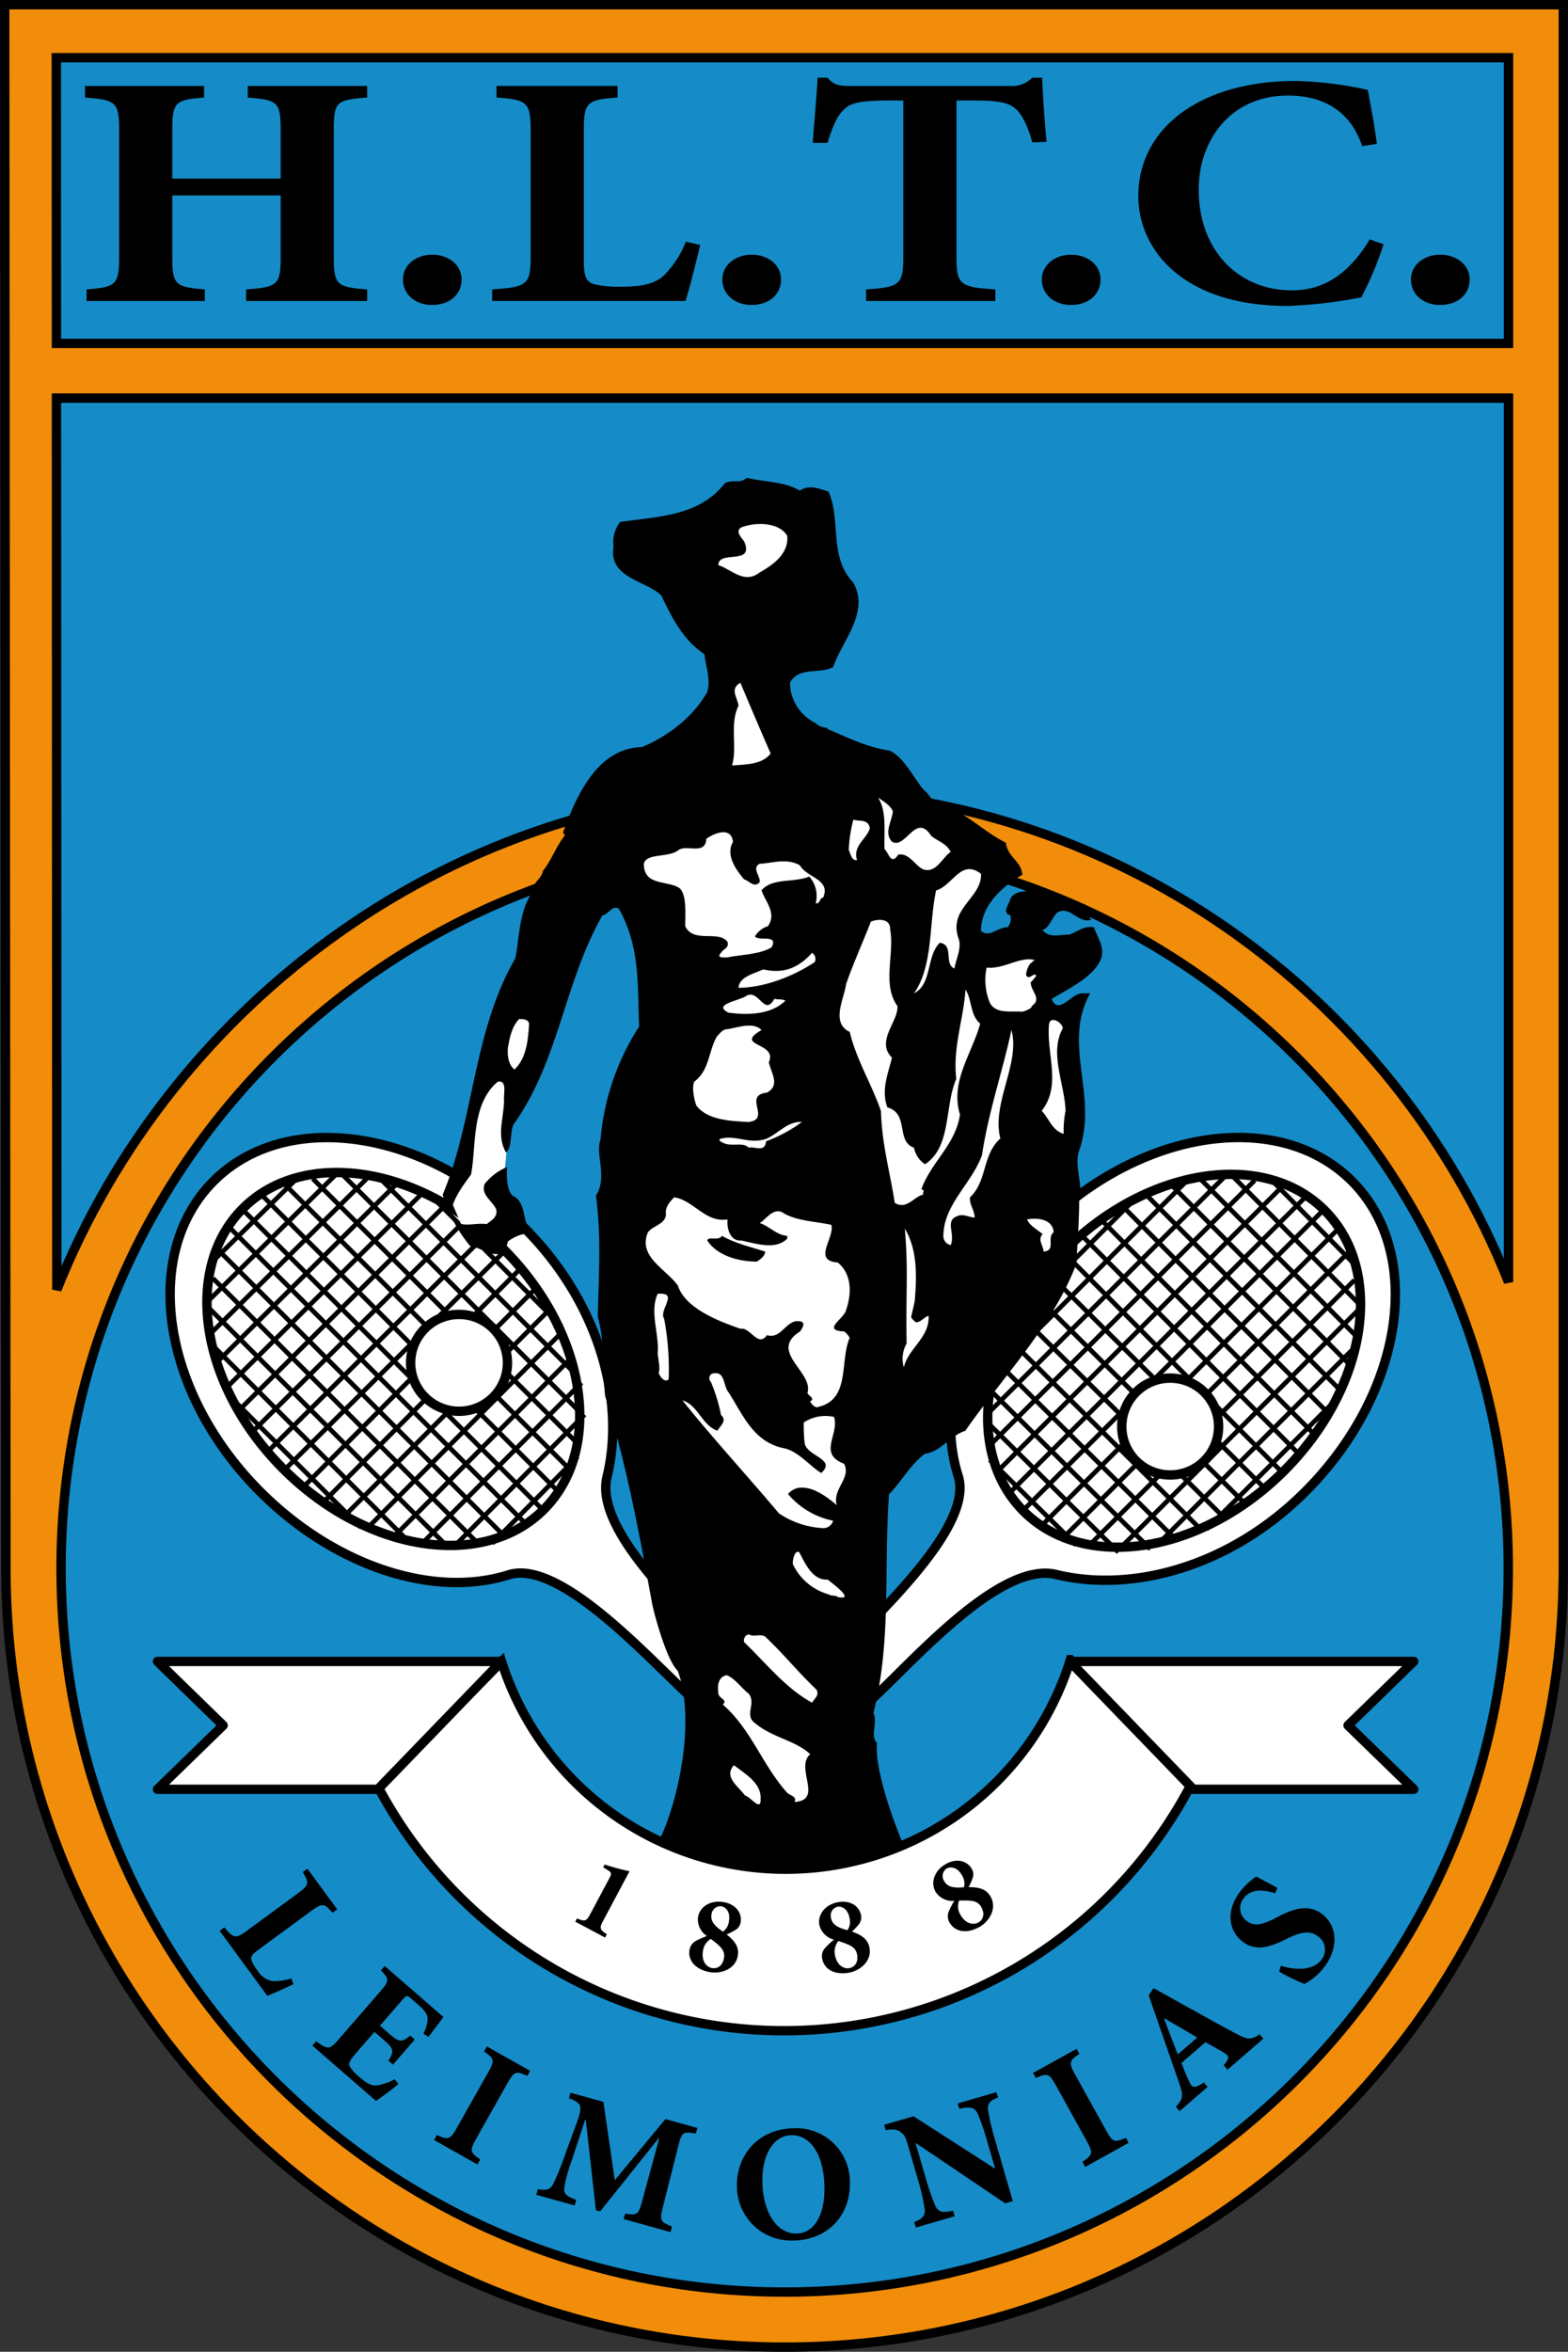 <svg xmlns="http://www.w3.org/2000/svg" width="334.784" height="502" viewBox="0 0 334.784 502">
  <rect x="0" y="0" width="334.784" height="502" fill="#333333" stroke="none"/>
  <g id="logo_leimonias" transform="translate(0.001)">
    <path id="Path_1" data-name="Path 1" d="M1.265,334.746C1.265,426.424,75.851,501,167.519,501s166.264-74.576,166.264-166.254V1H1Z" fill="#f18d0a"/>
    <path id="Path_2" data-name="Path 2" d="M1.265,334.746C1.265,426.424,75.851,501,167.519,501s166.264-74.576,166.264-166.254V1H1Z" fill="none" stroke="#000" stroke-width="2"/>
    <path id="Path_3" data-name="Path 3" d="M13.25,337.976c0-85.185,69.3-154.5,154.5-154.5s154.5,69.311,154.5,154.5-69.311,154.5-154.5,154.5-154.5-69.3-154.5-154.5" transform="translate(-0.217 -3.23)" fill="#158cc8"/>
    <path id="Path_4" data-name="Path 4" d="M13.25,337.976c0-85.185,69.3-154.5,154.5-154.5s154.5,69.311,154.5,154.5-69.311,154.5-154.5,154.5S13.25,423.171,13.25,337.976Z" transform="translate(-0.217 -3.23)" fill="none" stroke="#000" stroke-width="2"/>
    <path id="Path_5" data-name="Path 5" d="M12.249,73.511,12.22,12.52H322.283V73.511Z" transform="translate(-0.199 -0.204)" fill="#158cc8"/>
    <path id="Path_6" data-name="Path 6" d="M12.249,73.511,12.22,12.52H322.283V73.511Z" transform="translate(-0.199 -0.204)" fill="none" stroke="#000" stroke-width="2"/>
    <path id="Path_7" data-name="Path 7" d="M322.283,86.49V275.17C297.814,213.747,237.756,170,167.718,170s-130.94,45.363-155.38,106.8L12.25,86.49H322.283Z" transform="translate(-0.199 -1.513)" fill="#158cc8"/>
    <path id="Path_8" data-name="Path 8" d="M322.283,86.49V275.17C297.814,213.747,237.756,170,167.718,170s-130.94,45.363-155.38,106.8L12.25,86.49H322.283Z" transform="translate(-0.199 -1.513)" fill="none" stroke="#000" stroke-width="2"/>
    <path id="Path_9" data-name="Path 9" d="M229.984,360.62a63.679,63.679,0,0,1-121.461.413L82.03,387.555a98.178,98.178,0,0,0,173.808-.442L229.994,360.62Z" transform="translate(-1.434 -6.366)" fill="#fff"/>
    <path id="Path_10" data-name="Path 10" d="M229.984,360.62a63.679,63.679,0,0,1-121.461.413L82.03,387.555a98.178,98.178,0,0,0,173.808-.442L229.994,360.62Z" transform="translate(-1.434 -6.366)" fill="none" stroke="#000" stroke-width="2"/>
    <path id="Path_11" data-name="Path 11" d="M48.227,374.664,34.21,388.3H81.272l26.365-27.288H34.21Z" transform="translate(-0.588 -6.373)" fill="#fff"/>
    <path id="Path_12" data-name="Path 12" d="M48.227,374.664,34.21,388.3H81.272l26.365-27.288H34.21Z" transform="translate(-0.588 -6.373)" fill="none" stroke="#000" stroke-linecap="square" stroke-linejoin="round" stroke-width="2"/>
    <path id="Path_13" data-name="Path 13" d="M291.919,374.664,305.947,388.3H258.885L232.51,361.01h73.437Z" transform="translate(-4.098 -6.373)" fill="#fff"/>
    <path id="Path_14" data-name="Path 14" d="M291.919,374.664,305.947,388.3H258.885L232.51,361.01h73.437Z" transform="translate(-4.098 -6.373)" fill="none" stroke="#000" stroke-linecap="square" stroke-linejoin="round" stroke-width="2"/>
    <path id="Path_15" data-name="Path 15" d="M125.02,417.35l.373-.707c1.7.766,2.043.56,2.829-.923l4.018-7.544c.589-1.1.56-1.267-.236-1.807l-1.031-.629.314-.6a48.359,48.359,0,0,0,5.324,1.434l-5.648,10.6c-.766,1.434-.815,1.857.8,2.849l-.383.707L125,417.33Z" transform="translate(-2.195 -7.154)"/>
    <path id="Path_16" data-name="Path 16" d="M157.157,413.308c2.525.452,3.968,2.279,3.605,4.342a2.307,2.307,0,0,1-1.061,1.581,14.727,14.727,0,0,1-1.925.982c1.473,1.169,2.741,2.5,2.387,4.548-.521,2.937-3.693,3.9-5.943,3.5-3.035-.53-4.764-2.436-4.361-4.794a2.688,2.688,0,0,1,1.336-1.876,18.4,18.4,0,0,1,2.367-1.041,4.251,4.251,0,0,1-1.9-4.027c.373-2.21,2.642-3.7,5.432-3.212h.029Zm-2.5,14.076c1.277.216,2.308-.629,2.554-2.151.265-1.68-.766-2.475-2.8-4.077a3.486,3.486,0,0,0-1.68,2.525c-.4,2.249.776,3.507,1.906,3.7h.029Zm1.965-13.2a1.923,1.923,0,0,0-2.073,1.739c-.275,1.572.8,2.554,2.446,3.7a3.213,3.213,0,0,0,1.277-2.289c.344-1.994-.717-2.986-1.631-3.143h-.02Z" transform="translate(-2.634 -7.297)"/>
    <path id="Path_17" data-name="Path 17" d="M182.136,413.309c2.534-.422,4.5.825,4.853,2.888a2.347,2.347,0,0,1-.481,1.847,11.728,11.728,0,0,1-1.483,1.562c1.778.609,3.418,1.464,3.762,3.5.491,2.947-2.191,4.9-4.44,5.275-3.035.511-5.295-.717-5.687-3.084a2.632,2.632,0,0,1,.629-2.2,19.045,19.045,0,0,1,1.9-1.778,4.262,4.262,0,0,1-3.124-3.173c-.373-2.2,1.267-4.361,4.057-4.833h.02Zm-.216.992a1.93,1.93,0,0,0-1.375,2.328c.275,1.582,1.6,2.151,3.526,2.682a3.186,3.186,0,0,0,.442-2.583c-.334-1.984-1.67-2.583-2.574-2.436h-.02Zm2.524,13.1c1.277-.216,1.965-1.356,1.69-2.878-.3-1.67-1.532-2.082-3.988-2.908a3.506,3.506,0,0,0-.747,2.937c.373,2.249,1.9,3.045,3.035,2.858h.02Z" transform="translate(-3.133 -7.297)"/>
    <path id="Path_18" data-name="Path 18" d="M205.541,405c2.24-1.247,4.519-.737,5.54,1.1a2.283,2.283,0,0,1,.167,1.9,11.621,11.621,0,0,1-.874,1.965c1.876-.02,3.713.226,4.715,2.033,1.454,2.613-.413,5.354-2.407,6.464-2.692,1.5-5.226,1.1-6.4-.992a2.656,2.656,0,0,1-.147-2.289,17.35,17.35,0,0,1,1.189-2.308,4.229,4.229,0,0,1-4.008-1.935c-1.09-1.955-.265-4.538,2.2-5.913h.02Zm.128,1a1.921,1.921,0,0,0-.511,2.652c.776,1.395,2.22,1.483,4.224,1.336a3.171,3.171,0,0,0-.442-2.583c-.982-1.768-2.446-1.876-3.242-1.424h-.02Zm6.788,11.5c1.12-.629,1.395-1.935.629-3.281-.845-1.473-2.151-1.444-4.745-1.395a3.5,3.5,0,0,0,.285,3.016c1.11,1.994,2.809,2.23,3.811,1.67h.02Z" transform="translate(-3.573 -7.139)"/>
    <path id="Path_19" data-name="Path 19" d="M63.476,430.706c-1.395.668-4.646,2.141-5.579,2.475L47.73,419.321l.992-.737c2.014,2.328,2.4,2.485,4.813.717l10.9-8c2.446-1.8,2.416-2.22,1.031-4.519l.992-.737,6.365,8.674-.992.737c-1.788-2.014-2.141-2.141-4.6-.354L56.109,423.27c-1.336.982-1.778,1.464-1.611,2.23a8.107,8.107,0,0,0,1.336,2.308,4.58,4.58,0,0,0,3.124,2.22,11.232,11.232,0,0,0,4.057-.56l.472,1.228Z" transform="translate(-0.827 -7.17)"/>
    <path id="Path_20" data-name="Path 20" d="M86.249,452.4c-1.228,1.031-3.89,3.016-4.784,3.605L67.88,444.194l.815-.933c2.426,1.788,2.829,1.857,4.8-.413l8.89-10.236c2.014-2.318,1.866-2.682.118-4.489l.815-.933L95.876,438.1c-.393.5-1.886,2.485-3.212,4.234l-1.1-.727a6.9,6.9,0,0,0,.923-3.222c-.039-.874-.589-1.69-2.082-2.976l-1.277-1.12c-.982-.855-1.139-.894-1.906-.02L82.31,439.93l1.788,1.552c2.23,1.945,2.721,2.132,4.686.57l.963.835-4.656,5.354-.963-.835c1.316-2.22,1.071-2.623-1.2-4.6l-1.788-1.552-4.027,4.636c-1.11,1.277-1.582,2.033-1.257,2.741a9.127,9.127,0,0,0,2.171,2.348c1.385,1.208,2.456,1.857,3.674,1.7a11.919,11.919,0,0,0,3.762-1.316l.8,1.022Z" transform="translate(-1.184 -7.544)"/>
    <path id="Path_21" data-name="Path 21" d="M94.33,464.66l.6-1.09c2.436,1.09,2.829,1.031,4.283-1.552l6.66-11.807c1.473-2.613,1.3-2.957-.884-4.469l.609-1.071,9.253,5.216-.609,1.071c-2.426-1.081-2.78-1.031-4.253,1.572l-6.65,11.807c-1.464,2.583-1.336,2.937.855,4.46l-.609,1.071L94.33,464.65Z" transform="translate(-1.652 -7.853)"/>
    <path id="Path_22" data-name="Path 22" d="M135.184,481.714l.334-1.189c2.623.442,2.858.246,3.693-2.9l3.576-13.114-.138-.039-12.465,15.589-.914-.255-2.151-19.292-.138-.039-2.878,8.762a32.728,32.728,0,0,0-1.532,5.5c-.275,1.532.285,2.024,2.5,2.868l-.324,1.189-8.212-2.279.334-1.2c1.984.383,2.76-.029,3.34-1.189a63.6,63.6,0,0,0,2.5-6.228l2.416-6.591c1.346-3.762,1.238-4.3-1.611-5.393l.324-1.189,7.043,1.955,2.426,16.719,10.805-13.045,6.837,1.906-.334,1.189c-2.8-.481-3.006-.246-3.733,2.593l-3.232,12.809c-.8,3.143-.7,3.428,1.886,4.44l-.334,1.189-10.029-2.79Z" transform="translate(-2.045 -8.031)"/>
    <path id="Path_23" data-name="Path 23" d="M172.409,462.44a11.444,11.444,0,0,1,11.866,11.591c.118,7.574-5.285,12.3-11.964,12.387A11.583,11.583,0,0,1,160.16,474.67c-.1-6.071,4.165-12.1,12.21-12.22h.039Zm-.688,1.493c-3.526.059-6.228,3.87-6.13,9.941s2.809,11.12,7.328,11.051c3.359-.059,6.021-3.379,5.923-9.872-.108-7.023-2.986-11.188-7.092-11.12h-.039Z" transform="translate(-2.817 -8.168)"/>
    <path id="Path_24" data-name="Path 24" d="M216.491,455.759c-1.8.638-2.377,1.316-2.112,2.888a51.842,51.842,0,0,0,1.346,5.756l3.9,13.467-1.621.471-19.017-12.829-.108.029,2.22,7.623a51.662,51.662,0,0,0,1.866,5.422c.609,1.473,1.365,1.915,3.91,1.316l.344,1.2-8.3,2.4-.344-1.179c1.857-.688,2.475-1.493,2.2-2.947a42.213,42.213,0,0,0-1.3-5.727l-2.053-7.092c-.638-2.2-.855-2.809-1.729-3.428s-1.709-.688-3.2-.4l-.344-1.149,6.277-1.827,17.308,11.129.1-.029-1.739-5.972a49.053,49.053,0,0,0-1.9-5.521c-.6-1.415-1.444-1.788-3.988-1.2l-.344-1.149,8.271-2.4.344,1.149Z" transform="translate(-3.384 -8.029)"/>
    <path id="Path_25" data-name="Path 25" d="M235.659,470.415l-.609-1.09c2.2-1.5,2.367-1.857.923-4.469L229.4,453c-1.454-2.623-1.837-2.652-4.273-1.581l-.609-1.081,9.293-5.147.609,1.081c-2.2,1.5-2.348,1.817-.894,4.44l6.572,11.856c1.444,2.6,1.807,2.682,4.244,1.611l.6,1.081-9.293,5.147Z" transform="translate(-3.957 -7.863)"/>
    <path id="Path_26" data-name="Path 26" d="M266.487,449.4l-.815-.933c1.365-1.6,1.228-2.043-.226-2.849-.953-.56-2.348-1.356-3.674-2.073l-5.118,4.43c.422,1.09.914,2.358,1.513,3.684.707,1.631,1.12,1.935,3.271.481l.815.943-5.982,5.177-.815-.923c1.581-1.739,1.68-2.338.609-5.354l-6.414-18.448,1.061-1.523c5.756,3.183,11.434,6.385,17.151,9.479,2.967,1.591,3.566,1.631,5.462.363l.806.933-7.623,6.611Zm-13.438-10.923-.088.079c.943,2.583,1.965,5.118,2.908,7.6l4.165-3.605-6.984-4.086Z" transform="translate(-4.401 -7.629)"/>
    <path id="Path_27" data-name="Path 27" d="M276.988,411.345c-2.22-.737-5.118-1.179-6.8,1.139a3.345,3.345,0,0,0,.825,4.823c1.572,1.139,3.232.776,6.316-.835,3.625-1.945,6.729-2.839,9.548-.8,3.261,2.358,3.792,6.974.766,11.159a12.108,12.108,0,0,1-2.5,2.593,13.359,13.359,0,0,1-1.866,1.257,36.694,36.694,0,0,1-5.452-2.642l.373-1.247c2.249.747,6.7,1.4,8.684-1.336a3.418,3.418,0,0,0-.963-5.059c-1.65-1.2-3.654-.727-6.346.589-3.605,1.837-6.64,2.78-9.381.8-3.143-2.279-3.8-6.552-.855-10.609a15.462,15.462,0,0,1,3.615-3.438c1.149.648,2.583,1.385,4.509,2.436l-.491,1.169Z" transform="translate(-4.717 -7.2)"/>
    <path id="Path_28" data-name="Path 28" d="M78.7,21.135c-6.621.491-7.122.914-7.122,6.915v27.2c0,5.923.678,6.346,7.122,6.837v2.475H52.86V62.087c6.7-.491,7.377-.914,7.377-6.915V42.029H37.094V55.172c0,6,.688,6.414,6.955,6.915v2.475H18.794V62.087c6.188-.491,6.955-.914,6.955-6.915V28.051c0-6-.766-6.414-7.289-6.915V18.66H43.882v2.475c-6.1.491-6.788.914-6.788,6.915V38.434H60.237V28.051c0-6-.678-6.414-7.033-6.915V18.66H78.7v2.475Z" transform="translate(-0.309 -0.313)"/>
    <path id="Path_29" data-name="Path 29" d="M93.739,66.057c-3.468,0-6.179-2.191-6.179-5.442,0-3.035,2.711-5.295,6.267-5.295s6.267,2.259,6.267,5.295c0,3.251-2.633,5.442-6.267,5.442Z" transform="translate(-1.532 -0.962)"/>
    <path id="Path_30" data-name="Path 30" d="M151.36,52.618c-.678,3.035-2.456,10.029-3.134,11.935H106.95V62.077c7.377-.491,8.222-.923,8.222-6.925V28.11c0-6.08-.845-6.493-7.289-6.984V18.65h25.844v2.475c-6.444.491-7.2.914-7.2,6.984v27.6c0,3.32.344,4.6,2.033,5.226a22.961,22.961,0,0,0,6.355.56c3.635,0,6.7-.5,8.733-2.4a21.228,21.228,0,0,0,4.656-7.2l3.055.707Z" transform="translate(-1.875 -0.312)"/>
    <path id="Path_31" data-name="Path 31" d="M163.178,66.057c-3.477,0-6.188-2.191-6.188-5.442,0-3.035,2.711-5.295,6.267-5.295s6.267,2.259,6.267,5.295c0,3.251-2.623,5.442-6.267,5.442h-.088Z" transform="translate(-2.761 -0.962)"/>
    <path id="Path_32" data-name="Path 32" d="M223.515,30.7c-1.012-3.664-2.2-6.071-3.733-7.348-1.523-1.2-3.654-1.621-8.644-1.621h-3.811v33.4c0,6,.845,6.434,8.31,6.925v2.475H188.015V62.056c7.112-.5,7.957-.923,7.957-6.925v-33.4h-2.878c-7.033,0-8.556.707-9.744,1.906-1.444,1.208-2.466,3.605-3.556,7.141H176.65c.344-5.167.855-10.3,1.022-13.919h2.122c1.277,1.552,2.367,1.768,4.823,1.768h34.066a6.06,6.06,0,0,0,4.833-1.768h2.112c.088,2.967.5,9.184.933,13.7l-3.045.128Z" transform="translate(-3.109 -0.281)"/>
    <path id="Path_33" data-name="Path 33" d="M232.618,66.057c-3.477,0-6.188-2.191-6.188-5.442,0-3.035,2.711-5.295,6.267-5.295s6.267,2.259,6.267,5.295c0,3.251-2.623,5.442-6.267,5.442h-.088Z" transform="translate(-3.99 -0.962)"/>
    <path id="Path_34" data-name="Path 34" d="M299.766,52.461a72.668,72.668,0,0,1-4.744,11.3,98.323,98.323,0,0,1-15.756,1.837c-22.544,0-31.866-12.22-31.866-23.447,0-14.558,13.31-24.577,33.565-24.577a77.46,77.46,0,0,1,15.422,1.915c.766,3.88,1.356,7.131,1.955,11.513l-3.143.491c-2.8-8.33-9.322-10.805-15.835-10.805-12.289,0-19.066,9.6-19.066,20.049,0,12.917,8.379,21.532,19.911,21.532,7.033,0,12.289-3.743,16.611-10.884l2.967,1.061Z" transform="translate(-4.362 -0.293)"/>
    <path id="Path_35" data-name="Path 35" d="M312.839,66.057c-3.467,0-6.179-2.191-6.179-5.442,0-3.035,2.711-5.295,6.267-5.295s6.277,2.259,6.277,5.295c0,3.251-2.633,5.442-6.277,5.442Z" transform="translate(-5.411 -0.962)"/>
    <path id="Path_36" data-name="Path 36" d="M112.548,266.413c16.08,16.08,21.64,36.954,17.691,53.191-3.664,15.059,31.257,40.589,29.135,43.5a31.43,31.43,0,0,1-3.232,3.35,29.622,29.622,0,0,1-3.251,3.134c-2.947,2.151-29.773-33.477-43.693-29.076-15.884,5.029-36.984-1.739-53-17.74-21.06-21.07-25.52-50.755-9.951-66.315s45.255-11.11,66.315,9.951" transform="translate(-0.636 -4.357)" fill="#fff"/>
    <path id="Path_37" data-name="Path 37" d="M108.1,270.942c17.74,17.74,21.611,42.642,8.644,55.618s-37.858,9.1-55.608-8.644-21.611-42.632-8.644-55.608,37.868-9.106,55.608,8.644Zm4.45-4.528c16.08,16.08,21.64,36.954,17.691,53.191-3.664,15.059,31.257,40.589,29.135,43.5a31.43,31.43,0,0,1-3.232,3.35,29.622,29.622,0,0,1-3.251,3.134c-2.947,2.151-29.773-33.477-43.693-29.076-15.884,5.029-36.984-1.739-53-17.74-21.06-21.07-25.52-50.755-9.951-66.315s45.255-11.11,66.315,9.951Z" transform="translate(-0.636 -4.357)" fill="none" stroke="#000" stroke-width="2"/>
    <path id="Path_38" data-name="Path 38" d="M105.889,333.914l18.2-18.487m-26.8,19.6,28.32-28.6M90.408,334.435l34.528-34.813M84.554,332.814l38.693-38.978M78.994,330.889l42.121-42.406m-46.8,39.606,44.076-44.37M69.446,325.477l46.286-46.571M65.7,321.734,112,275.163m-66.05-1.2,18.487-18.192M44.83,282.57l28.6-28.32m-28.015,35.2,34.813-34.528M47.04,295.31l38.978-38.693M48.965,300.86l42.406-42.111m-39.606,46.8L96.125,261.46M54.378,310.408l46.571-46.286M58.12,314.151l46.571-46.286M61.214,318.532,108.434,271.6M51.146,303.846l26.63,26.62M45.527,291.027l43.035,43.044M44.81,283.11l51.531,51.531M46.254,277.363l56.855,56.855M47.256,271.175l61.58,61.58M49.564,266.273l63.859,63.869m-19.4-69.193,26.64,26.64M81.224,255.34l43.035,43.044M73.306,254.623l51.531,51.522M67.55,256.067l56.855,56.855M61.362,257.069l61.58,61.58M56.46,259.368l63.859,63.859M52.865,262.963l63.859,63.869" transform="translate(-0.775 -4.483)" fill="none" stroke="#000" stroke-width="1"/>
    <path id="Path_39" data-name="Path 39" d="M106.882,288.635a10.335,10.335,0,1,1-14.617,0,10.334,10.334,0,0,1,14.617,0" transform="translate(-1.562 -5.038)" fill="#fff"/>
    <path id="Path_40" data-name="Path 40" d="M106.882,288.635a10.335,10.335,0,1,1-14.617,0A10.334,10.334,0,0,1,106.882,288.635Z" transform="translate(-1.562 -5.038)" fill="none" stroke="#000" stroke-width="2"/>
    <path id="Path_41" data-name="Path 41" d="M281.829,322.758c-16.08,16.08-36.944,21.64-53.191,17.681-15.068-3.654-40.589,31.257-43.5,29.145a33.541,33.541,0,0,1-3.359-3.232,29.615,29.615,0,0,1-3.134-3.251c-2.151-2.957,33.487-29.773,29.076-43.7-5.029-15.874,1.739-36.984,17.74-53,21.06-21.06,50.755-25.52,66.315-9.951s11.11,45.255-9.951,66.315" transform="translate(-3.143 -4.357)" fill="#fff"/>
    <path id="Path_42" data-name="Path 42" d="M277.31,318.308c-17.74,17.74-42.632,21.6-55.608,8.634s-9.1-37.858,8.644-55.6,42.632-21.611,55.608-8.644,9.1,37.868-8.644,55.608Zm4.519,4.45c-16.08,16.08-36.944,21.64-53.191,17.681-15.068-3.654-40.589,31.257-43.5,29.145a33.541,33.541,0,0,1-3.359-3.232,29.615,29.615,0,0,1-3.134-3.251c-2.151-2.957,33.487-29.773,29.076-43.7-5.029-15.874,1.739-36.984,17.74-53,21.06-21.06,50.755-25.52,66.315-9.951s11.11,45.255-9.951,66.315Z" transform="translate(-3.143 -4.357)" fill="none" stroke="#000" stroke-width="2"/>
    <path id="Path_43" data-name="Path 43" d="M215.09,316.1l18.5,18.2M213.98,307.514l28.595,28.31m-28.005-35.206,34.813,34.538M216.19,294.764l38.978,38.693M218.106,289.2l42.416,42.121m-39.616-46.8,44.37,44.076m-41.748-48.948L270.1,325.942m-42.838-50.019,46.571,46.286m1.208-66.05,18.2,18.487m-26.8-19.607,28.32,28.6m-35.215-28.005,34.528,34.813m-40.382-33.2,38.693,38.987m-44.243-37.062,42.121,42.4m-46.807-39.6,44.086,44.361M238.6,264.588l46.286,46.581M234.854,268.32,281.14,314.9m-50.667-43.477L277.4,318.644m-32.239-57.288-26.62,26.62m39.439-32.239-43.044,43.035m50.952-43.752-51.531,51.531m57.288-50.087-56.855,56.855m63.054-55.854-61.58,61.58m66.472-59.282-63.869,63.859m69.183-19.381-26.63,26.63m32.249-39.439L250.63,334.478m43.752-50.962L242.85,335.048m50.087-57.288-56.855,56.855m55.854-63.054-61.58,61.59m59.282-66.472-63.859,63.859m60.264-67.464-63.869,63.869" transform="translate(-3.77 -4.496)" fill="none" stroke="#000" stroke-width="1"/>
    <path id="Path_44" data-name="Path 44" d="M261.452,317.092a10.336,10.336,0,1,1,0-14.617,10.334,10.334,0,0,1,0,14.617" transform="translate(-4.298 -5.283)" fill="#fff"/>
    <path id="Path_45" data-name="Path 45" d="M261.452,317.092a10.336,10.336,0,1,1,0-14.617A10.334,10.334,0,0,1,261.452,317.092Z" transform="translate(-4.298 -5.283)" fill="none" stroke="#000" stroke-width="2"/>
    <path id="Path_46" data-name="Path 46" d="M101,252.514l-2.888,8.094,2.839,6.63,7.24,1.149,1.454-7.377-.157-6.9.452-5.157-.314-15.078-6.041,4.361-1.287,11.129Z" transform="translate(-1.719 -4.122)" fill="#fff"/>
    <path id="Path_47" data-name="Path 47" d="M172.5,106.551c1.768-1.375,4.312-.383,6.08.2,2.741,6.08,0,13.919,5.295,19.42,3.526,6.473-2.358,12.347-4.312,18.035-2.75,1.572-7.259-.2-9.214,3.34a9.749,9.749,0,0,0,5.491,8.634h0a3.563,3.563,0,0,0,2.554.982.192.192,0,0,1-.2.2c4.7,1.955,8.428,3.919,13.526,4.705,3.34,1.768,5.108,6.09,7.456,8.644.393,0,1.768,2.544,3.134,2.937,5.1.982,9.224,5.678,14.125,8.035.393,3.134,3.33,3.919,3.526,6.866-4.116,2.358-8.821,6.473-8.821,11.964,1.768,1.572,3.526-.776,5.688-.776a2.811,2.811,0,0,0,.58-2.544c-1.955-.6-.2-2.358,0-3.526,1.179-2.161,3.929-1.179,5.688-2.358.982,2.161,4.312,0,5.884,2.161.6.2,2.357,2.348,4.312,2.151a17.008,17.008,0,0,0,1.365,2.554c-2.937.786-4.5-3.143-7.249-1.572-1.179,1.179-1.572,3.143-3.134,3.733,1.365,1.768,3.526.982,5.688.982,1.768-.58,3.143-1.965,5.295-1.572.786,2.358,2.75,4.715,1.169,7.456-1.955,3.526-6.66,5.688-10.2,7.839,1.375,3.526,4.116-.982,6.277-1.179h1.955c-6.08,10.786,1.768,21.768-2.357,33.536-1.179,3.526.982,7.269,0,10.8,0,4.116-.393,9.214-.589,13.34-4.9,13.133-15.687,24.115-23.732,35.7-3.143.972-5.295,4.509-8.625,4.892-3.143,2.358-5.1,6.08-7.652,8.644-1.179,16.08.589,31.178-3.33,46.679.982,2.151-.8,4.705.776,6.473-.589,5.1,3.192,15.913,5.354,21.011-11.5,7.279-21.522,5.393-31.453,5.275-6.09-.737-20.854-3.978-20.314-5.776,4.322-9,7.574-26,3.841-36-2.358-2.151-5.108-12.348-5.491-14.509-2.741-14.9-5.491-29.813-10-44.125-.589-5.491,0-11.385-1.572-16.876.2-8.831.786-17.072-.393-25.893,2.554-3.929-.2-8.821.982-11.974a52.29,52.29,0,0,1,8.241-24.115c-.393-7.849.393-16.876-4.312-25.117-1.375-.982-2.151,1.179-3.526,1.385-8.241,14.518-9.224,30.992-19.027,44.714-.776,1.965-.206,4.9-1.572,5.884-1.965-3.526-.589-6.67-.393-10.992-.2-1.365.786-4.509-1.365-4.116-5.688,4.9-4.519,13.536-5.688,19.813-1.965,2.741-4.312,5.688-4.312,9.018,1.955,2.75,4.705,1.179,7.652,1.572.972-.786,2.544-1.572,1.965-3.33-.992-1.768-3.34-3.143-2.358-5.295a12.057,12.057,0,0,1,4.705-3.546c0,1.778-.2,4.519,1.169,6.09,3.546,1.572,1.581,6.66,4.911,8.438-2.161-.8-4.312.2-5.884,1.365-.982,5.295-5.491,1.179-8.035.982A31.163,31.163,0,0,1,96.2,256.813c6.66-15.7,6.473-34.921,15.5-50.4.982-4.911.776-10.4,3.919-14.518-.393-1.572,1.768-2.554,1.965-4.126,1.955-2.544,2.741-5.088,4.705-7.652-.2-.2-.2-.393-.393-.589,2.75-7.642,7.259-18.045,16.866-18.241,6.09-2.554,11.188-6.866,13.939-11.768.776-2.947-.393-5.491-.6-8.045-4.705-3.143-7.063-8.035-9.214-12.544-3.143-3.143-11.375-3.733-10.2-10.4a7.2,7.2,0,0,1,1.375-5.295c8.035-1.179,16.866-1.179,22.357-8.241,1.955-.982,3.143.2,4.705-1.179,4.312.982,8.035.786,11.375,2.741" transform="translate(-1.685 -1.82)"/>
    <path id="Path_48" data-name="Path 48" d="M170.825,116.345c.393,3.919-3.143,6.277-5.884,7.849-3.33,2.544-5.884-.589-8.821-1.572,0-3.34,7.839.2,5.491-5.108-.6-.786-1.965-2.151-.6-2.937,2.947-1.179,8.035-1.179,9.8,1.768" transform="translate(-2.746 -1.997)" fill="#fff"/>
    <path id="Path_49" data-name="Path 49" d="M167.341,163.438c-1.768,2.358-5.295,2.358-8.241,2.554,1.179-3.929-.589-8.821,1.375-12.75-.2-1.768-1.965-3.526.393-4.9,2.161,5.108,4.312,10.2,6.473,15.108" transform="translate(-2.799 -2.608)" fill="#fff"/>
    <path id="Path_50" data-name="Path 50" d="M193.993,176.247c-.2,2.151-1.965,4.509-.2,6.464,2.937,1.768,5.1-6.464,8.438-1.169,1.955,1.365,3.134,1.572,4.116,3.33-1.768,1.179-3.143,4.715-5.884,3.733-1.768-.786-2.937-3.526-5.3-3.143-1.562,2.358-1.955-.187-2.937-1.169-.2-3.143.589-8.035-1.385-10.982,1.179.786,2.76,1.768,3.143,2.937" transform="translate(-3.36 -3.05)" fill="#fff"/>
    <path id="Path_51" data-name="Path 51" d="M188.979,179.858c-.589,2.358-3.723,3.733-2.75,6.866-1.169.2-1.365-1.365-1.768-2.151a30.529,30.529,0,0,1,.982-6.473c1.179.393,3.143-.2,3.526,1.768" transform="translate(-3.247 -3.135)" fill="#fff"/>
    <path id="Path_52" data-name="Path 52" d="M158.967,182.854c-1.572,2.741.393,5.678,2.358,8.035.982.2,2.161,1.965,3.33.589.2-1.365-1.768-2.947,0-3.929,2.161,0,5.894-1.365,8.634.393,1.365,2.544,6.66,2.937,4.9,6.866-.786,0-.58,1.385-1.572,1.179a6.242,6.242,0,0,0-1.365-5.7c-3.34,1.385-7.849.2-10.2,2.937.776,2.367,3.33,4.911,1.365,7.662a4.865,4.865,0,0,0-2.75,2.151c.6,1.179,5.108-.58,3.526,2.358-2.544,1.572-6.856,1.572-9.41,2.151-.589,0-2.554.2-1.375-.982.589-.972,1.758-.972,1.375-2.348-1.965-2.554-7.249.393-9.027-3.33,0-2.554.393-7.073-1.385-8.241-2.741-1.572-7.446-.393-7.446-5.108.589-2.348,5.295-1.169,7.446-2.937,1.768-1.179,5.7,1.169,5.894-2.358,1.572-1.179,5.3-2.741,5.688.6" transform="translate(-2.459 -3.183)" fill="#fff"/>
    <path id="Path_53" data-name="Path 53" d="M212.962,189.852c.2,5.108-6.866,7.259-4.9,13.536.982,2.161-.58,4.9-.776,6.67-2.358-.982,0-5.088-3.143-5.491-2.947,2.937-1.572,8.821-5.491,10.786,4.126-5.874,3.143-14.705,4.705-21.964,3.536-.982,5.3-6.866,9.617-3.536" transform="translate(-3.499 -3.325)" fill="#fff"/>
    <path id="Path_54" data-name="Path 54" d="M193.256,201.815c.982,5.491-1.768,11.768,1.572,16.473.2,3.34-4.705,7.456-1.179,10.992-.786,3.34-2.357,6.866-.982,10.6,4.715,1.365,1.768,7.259,5.688,8.625a5.456,5.456,0,0,0,2.358,3.526c5.688-3.723,4.116-12.348,6.68-18.241-.8-6.66,1.562-12.75,1.955-19.027,1.375,1.965.982,5.491,3.143,7.259-1.768,6.473-6.473,12.357-4.312,19.42-.982,6.473-6.08,10.01-8.241,15.894.982.58.2.187.393,1.169-1.955.4-3.526,3.34-6.08,1.768-.982-6.483-2.741-12.357-2.947-19.607-1.955-5.7-5.285-10.992-6.66-16.876-4.126-1.955-1.179-7.063-.786-10.2,1.572-4.509,3.536-8.831,5.295-13.34,1.375-.58,4.116-.786,4.116,1.572" transform="translate(-3.212 -3.52)" fill="#fff"/>
    <path id="Path_55" data-name="Path 55" d="M176.787,209c-4.705,3.143-10.982,5.491-16.287,5.491.2-2.357,3.143-2.937,5.3-3.929,4.126.982,7.456-.2,10.393-3.526a1.527,1.527,0,0,1,.589,1.965" transform="translate(-2.823 -3.647)" fill="#fff"/>
    <path id="Path_56" data-name="Path 56" d="M223.835,209.226a4.626,4.626,0,0,0-.982,2.554c.58,1.365,1.768-.8,2.151.187a8.118,8.118,0,0,1-1.169,1.375c0,1.965,2.554,3.526.187,5.1.2.4-1.169.982-1.955,1.179-2.554-.2-5.884.589-7.063-2.151a13,13,0,0,1-.58-7.259c3.723.4,7.259-2.544,10.393-1.572-.6,0-.6.589-.982.589" transform="translate(-3.773 -3.672)" fill="#fff"/>
    <path id="Path_57" data-name="Path 57" d="M168.093,217.014c.786.2,1.768,0,2.358.393-2.947,2.937-7.839,3.143-12.161,2.554-3.526-1.768,2.358-2.554,3.723-3.526,2.75-1.768,3.929,4.509,6.08.589" transform="translate(-2.765 -3.808)" fill="#fff"/>
    <path id="Path_58" data-name="Path 58" d="M114.9,222.4c-.2,3.526-.589,7.456-3.134,9.8-1.179-.972-1.572-2.741-1.385-4.705.393-2.161.786-4.312,2.367-6.08.776,0,1.955,0,2.151.982" transform="translate(-1.935 -3.902)" fill="#fff"/>
    <path id="Path_59" data-name="Path 59" d="M230.909,223.388c-2.947,5.295.383,11.768.589,17.642a20.744,20.744,0,0,0-.4,4.911c-2.544-.786-3.124-3.34-4.705-4.911,4.312-5.491.982-12.161,1.572-18.438.2-1.955,2.741-.58,2.947.8" transform="translate(-3.99 -3.905)" fill="#fff"/>
    <path id="Path_60" data-name="Path 60" d="M165.237,223.793c-6.09,3.536,3.526,2.554,1.572,6.866.383,2.161,2.554,4.9-.393,6.483-5.295.58.982,5.688-3.919,6.277-3.919-.206-8.831-.393-11.179-3.526-.589-1.572-.982-4.312-.393-5.108,3.34-2.544,2.937-6.66,4.9-9.8,0,.2.982-1.365,1.965-1.365,1.965-.2,5.688-1.768,7.456.2" transform="translate(-2.649 -3.927)" fill="#fff"/>
    <path id="Path_61" data-name="Path 61" d="M217.191,246.963c-3.919,3.526-2.741,9.017-6.464,12.544-.2,1.572.982,2.75.982,4.322-1.179,0-2.554-.982-3.929-.2-2.358.982-.2,3.723-1.179,6.08a1.922,1.922,0,0,1-1.562-1.955c0-6.67,6.071-11.179,8.242-17.259,1.365-9.214,4.509-18.241,6.277-26.679,1.965,7.063-4.312,15.687-2.358,23.143" transform="translate(-3.612 -3.944)" fill="#fff"/>
    <path id="Path_62" data-name="Path 62" d="M173.963,243.79a30.74,30.74,0,0,1-7.652,4.116c-.206,2.544-2.554.982-3.733,1.375-1.179-1.375-3.733,0-5.688-1.179-.58-.2-.786-.786,0-.786,2.947-.786,6.09,1.365,9.617,0,2.544-1.179,4.509-3.733,7.456-3.526" transform="translate(-2.75 -4.297)" fill="#fff"/>
    <path id="Path_63" data-name="Path 63" d="M157.8,264.865c-.2,2.358.786,4.705,2.937,4.509,2.937.589,7.259,2.151,9.813-.393v-.589c-2.358-.2-3.929-2.151-5.894-2.741,1.375-.786,2.75-3.143,4.715-2.358,2.947,1.955,7.053,1.955,10.589,2.741.776,2.741-4.126,7.652,1.365,8.035,3.143,2.554,2.947,6.866,1.768,10.2-.393,1.768-5.3,4.322-.393,4.519a4.107,4.107,0,0,1,1.179,1.375c-2.151,4.9.2,13.133-6.67,14.715-.589.383-1.572-.6-1.768-1.179,1.179-.6-.383-1.189-.58-1.768,1.375-4.509-8.438-8.821-1.572-13.143.393-.58,1.365-1.955,0-2.151-2.947-.6-3.919,3.929-7.063,2.937-1.965,2.75-3.526-1.768-5.687-1.365-4.519-1.572-11.778-4.312-13.34-9.224-2.554-3.526-8.438-6.08-6.473-11.179.776-1.572,3.919-1.768,3.919-4.116-.2-1.365.786-2.554,1.758-3.526,4.135.58,6.68,5.491,11.385,4.705" transform="translate(-2.466 -4.587)" fill="#fff"/>
    <path id="Path_64" data-name="Path 64" d="M228.9,267.7c-1.572,1.179.589,3.919-2.151,4.126,0-1.179-1.375-2.554-.2-3.733-1.179-.982-2.741-1.758-3.34-3.134,1.965-.393,5.491-.2,5.688,2.741" transform="translate(-3.933 -4.67)" fill="#fff"/>
    <path id="Path_65" data-name="Path 65" d="M198.8,282.048c-.2,1.375-.6,2.741-.8,3.733,0,.393.6.776.982,1.179,1.179,0,1.768-1.179,2.741-1.375.2,4.705-4.312,6.866-5.295,10.992a6.609,6.609,0,0,1,.6-5.108c-.2-10.786.393-15.884-.393-24.518,2.741,4.519,2.544,10.4,2.151,15.108" transform="translate(-3.454 -4.708)" fill="#fff"/>
    <path id="Path_66" data-name="Path 66" d="M166.067,271.88c0,.982-1.169,1.768-1.768,2.151-3.723,0-8.428-1.169-10.589-4.509.206-.982,2.358.206,3.143-.982,2.741,1.572,6.08,2.358,9.214,3.34" transform="translate(-2.703 -4.736)"/>
    <path id="Path_67" data-name="Path 67" d="M144.293,286.424a58.121,58.121,0,0,1,.972,12.947c-.776.786-1.768-.393-2.151-1.375.383-.589,0-2.544-.2-4.116.393-4.116-1.768-8.821,0-12.75,4.705-.393.2,3.33,1.365,5.295" transform="translate(-2.5 -4.958)" fill="#fff"/>
    <path id="Path_68" data-name="Path 68" d="M158.133,302.417c3.143,4.9,5.295,10.589,11.768,11.964,3.143.589,5.688,3.919,8.045,5.295,3.33-2.937-2.937-3.526-3.526-6.277a34.628,34.628,0,0,1-.2-4.509,8.439,8.439,0,0,1,6.464-1.179c1.179,3.733-3.526,7.849,2.151,10,1.572,3.143-2.544,5.295-1.572,8.821-2.151-1.768-4.9-3.919-7.849-3.723a3.776,3.776,0,0,0-2.554,1.365,16.941,16.941,0,0,0,9.627,5.688,2.167,2.167,0,0,1-2.358,1.572,18.565,18.565,0,0,1-9.224-3.143c-5.884-7.053-14.518-16.473-20.589-24.115,3.33.982,4.116,5.295,7.456,6.473.589-.982,2.161-2.151.786-3.33a35.976,35.976,0,0,0-2.161-7.063,1.124,1.124,0,0,1,.2-1.768c2.937-.786,2.358,2.544,3.526,3.919" transform="translate(-2.608 -5.264)" fill="#fff"/>
    <path id="Path_69" data-name="Path 69" d="M179.746,343.123c.972.786,6.08,4.509,2.151,3.723-.2-.393-1.562-.2-1.955-.58a12.03,12.03,0,0,1-7.652-6.483c0-.982.393-2.937,1.365-2.544,1.179,2.151,2.741,6.08,6.09,5.884" transform="translate(-3.032 -5.951)" fill="#fff"/>
    <path id="Path_70" data-name="Path 70" d="M177.2,366.977c.589,1.179-.393,1.768-.982,2.741-5.688-3.134-9.617-8.241-14.509-12.947-.206-.776.383-1.768,1.179-1.572.972.589,2.544-.393,3.526.589,3.919,3.733,6.866,7.456,10.786,11.179" transform="translate(-2.844 -6.269)" fill="#fff"/>
    <path id="Path_71" data-name="Path 71" d="M162.582,367.919c1.758,2.151-1.179,4.705,1.572,6.473,3.526,2.937,8.438,3.526,11.571,6.464-3.34,2.947,2.937,9.813-3.34,10.206.58-1.179-.982-1.375-1.572-1.965-5.3-5.874-7.652-13.536-13.733-18.821,1.169-1.179-.982-1.179-.982-2.554-.2-1.572,0-3.33,1.768-3.723,1.768.58,3.33,2.947,4.705,3.919" transform="translate(-2.744 -6.425)" fill="#fff"/>
    <path id="Path_72" data-name="Path 72" d="M165.183,390.623c.2,3.143-2.151-.383-3.33-.589-1.179-1.768-4.705-3.919-2.358-6.473,1.965,1.572,5.894,3.733,5.688,7.063" transform="translate(-2.792 -6.772)" fill="#fff"/>
  </g>
</svg>
